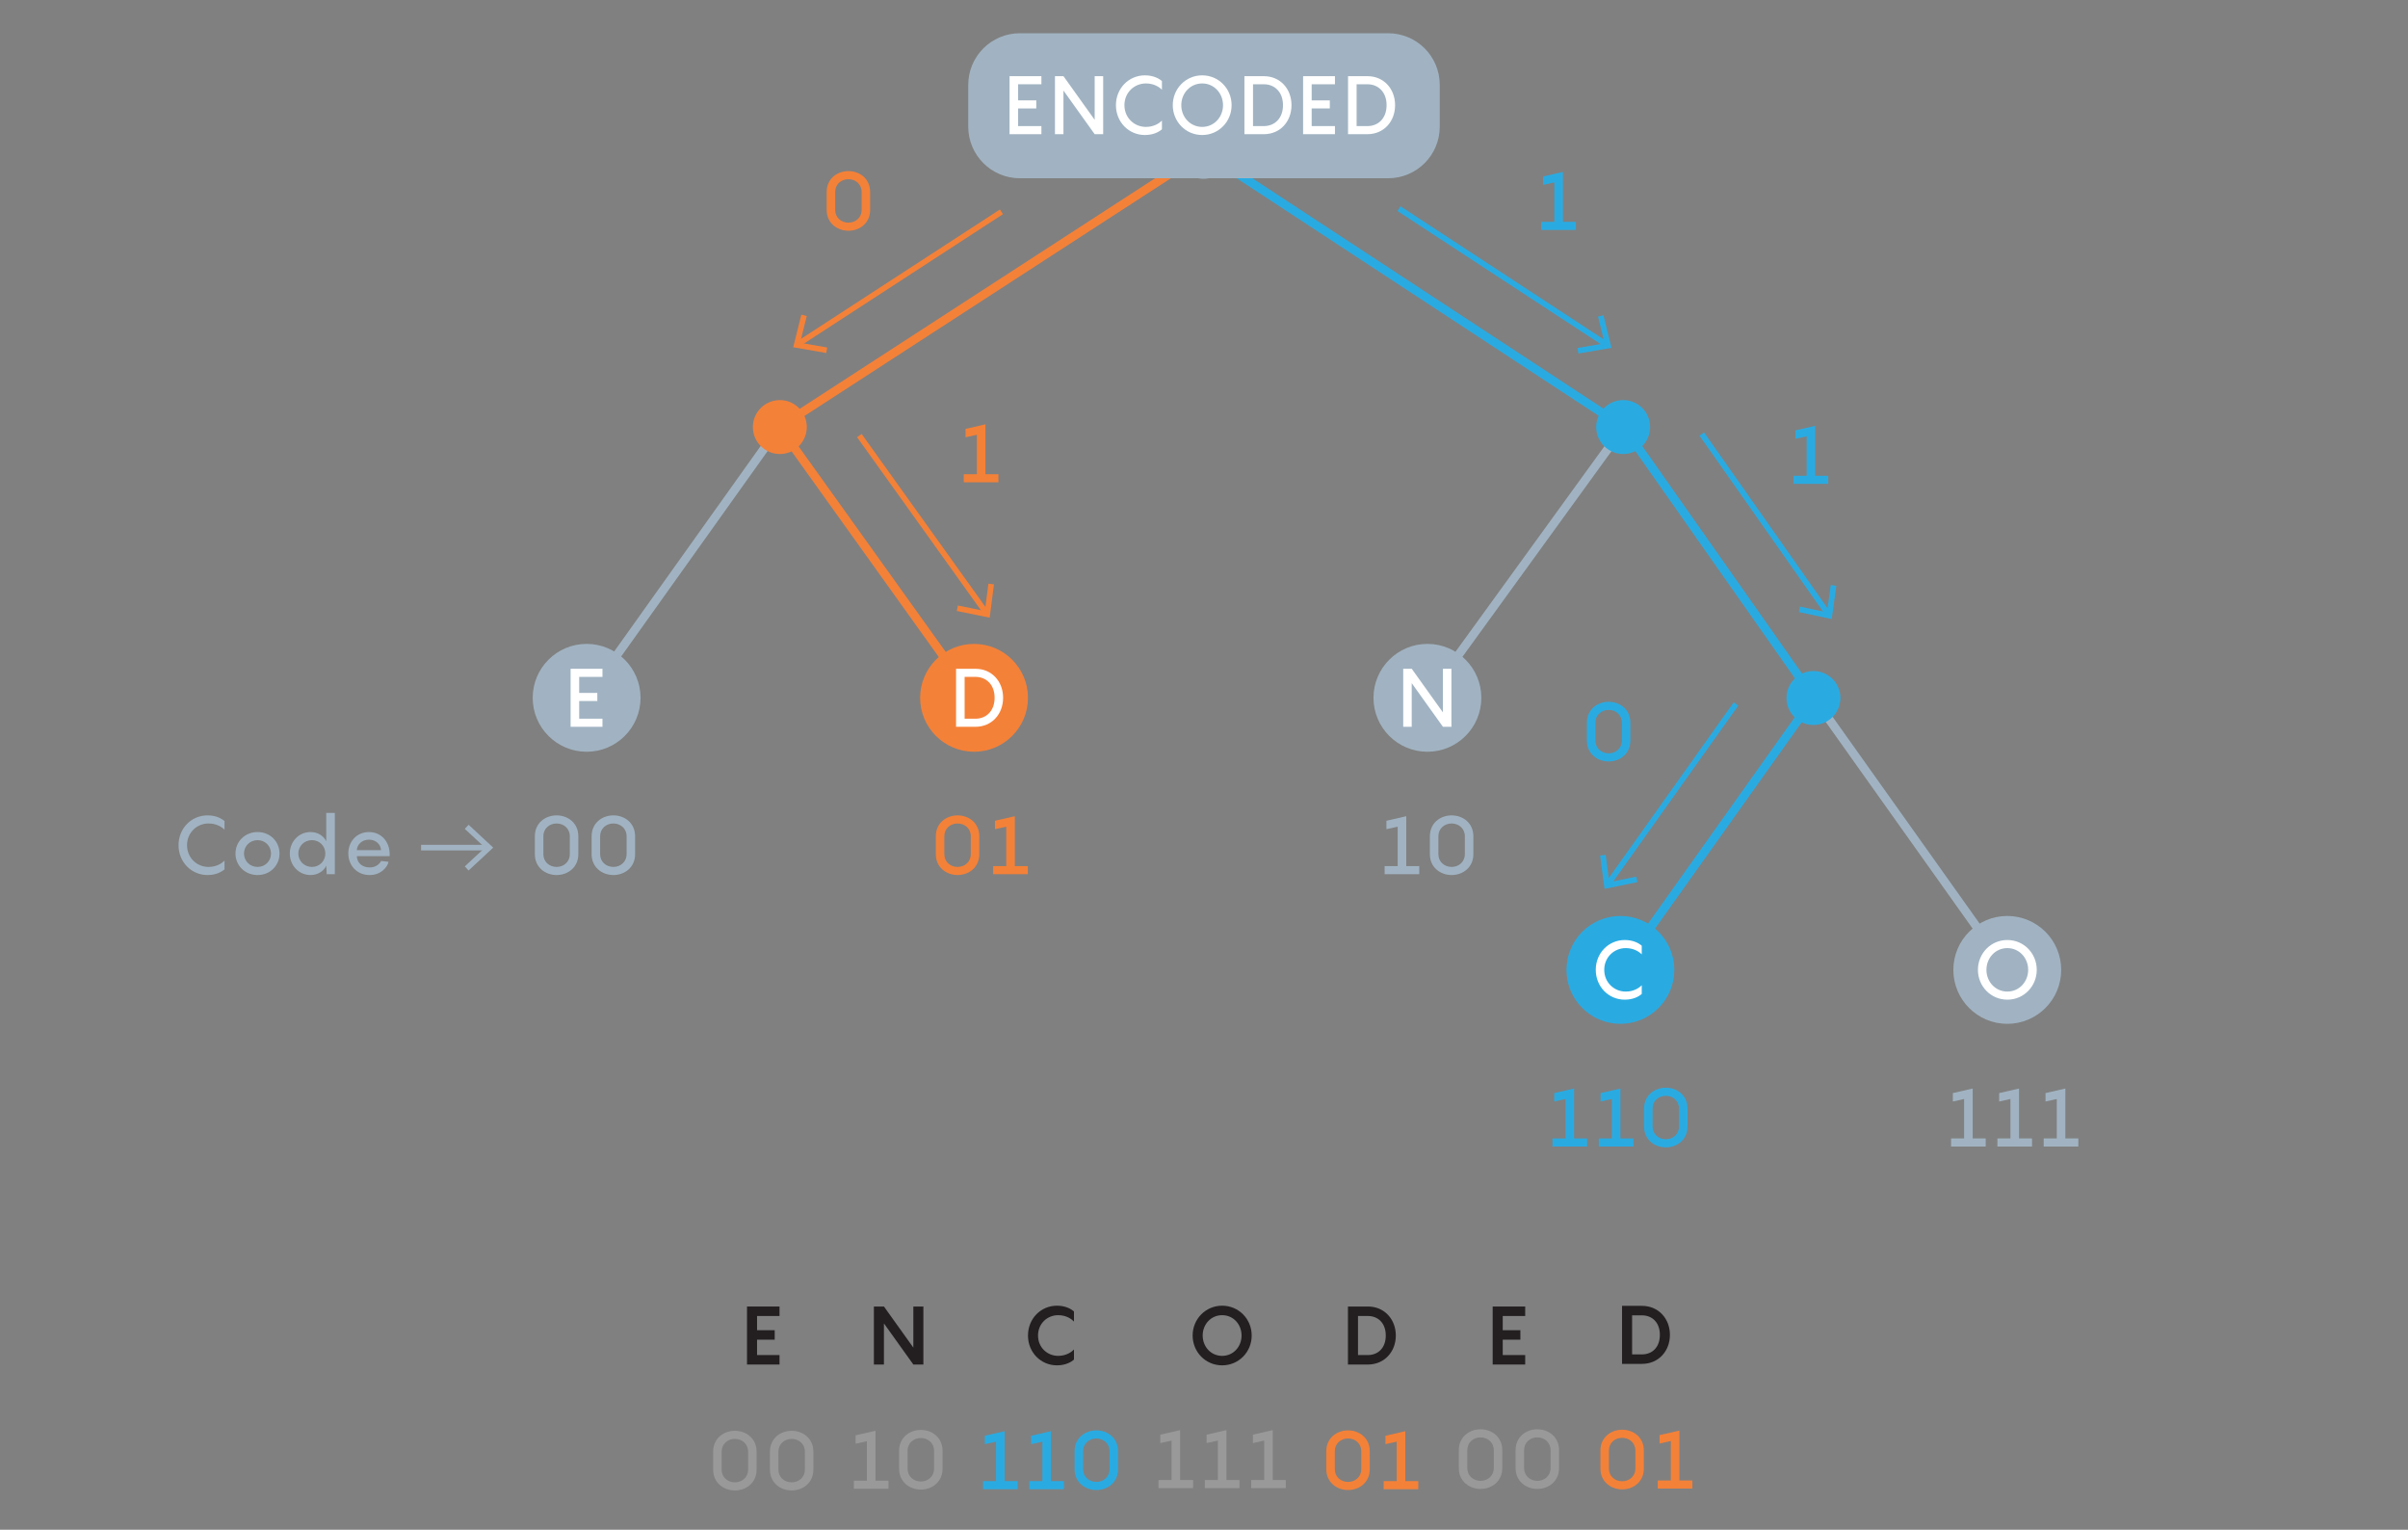 <?xml version="1.0" encoding="utf-8"?>
<!-- Generator: Adobe Illustrator 27.5.0, SVG Export Plug-In . SVG Version: 6.00 Build 0)  -->
<svg version="1.1" xmlns="http://www.w3.org/2000/svg" xmlns:xlink="http://www.w3.org/1999/xlink" x="0px" y="0px" width="560px"
	 height="355.656px" viewBox="0 0 560 355.656" style="enable-background:new 0 0 560 355.656;" xml:space="preserve">
<rect x="0" y="0" width="560" height="355.656" fill="#808080" stroke="none"/>
<style type="text/css">
	.st0{fill:none;stroke:#A1B3C2;stroke-width:2;stroke-miterlimit:10;}
	.st1{fill:none;stroke:#29ABE2;stroke-width:2;stroke-miterlimit:10;}
	.st2{fill:none;stroke:#29ABE2;stroke-width:1.3;stroke-miterlimit:10;}
	.st3{fill:#29ABE2;}
	.st4{fill:none;stroke:#F48138;stroke-width:2;stroke-miterlimit:10;}
	.st5{fill:none;stroke:#F48138;stroke-width:1.3;stroke-miterlimit:10;}
	.st6{fill:#F48138;}
	.st7{fill:#A1B3C2;}
	.st8{fill:#FFFFFF;}
	.st9{fill:none;stroke:#A1B3C2;stroke-width:1.3;stroke-miterlimit:10;}
	.st10{display:none;}
	.st11{fill:#231F20;}
	.st12{fill:#999999;}
	.st13{fill:#363636;}
	.st14{display:inline;}
	.st15{fill:#F7D426;}
	.st16{fill:none;stroke:#F7D426;stroke-miterlimit:10;}
	.st17{fill:#FF00FF;}
	.st18{display:inline;fill:none;stroke:#FF00FF;stroke-miterlimit:10;}
	.st19{display:inline;fill:none;stroke:#FF00FF;stroke-width:0.25;stroke-miterlimit:10;}
	.st20{display:inline;fill:#FF00FF;}
	.st21{display:inline;fill:none;stroke:#F7D426;stroke-miterlimit:10;}
	.st22{fill:none;stroke:#FF8600;stroke-miterlimit:10;}
	.st23{fill:#FF8600;}
	.st24{fill:none;stroke:#FF00FF;stroke-miterlimit:10;}
	.st25{fill:none;stroke:#29ABE2;stroke-miterlimit:10;}
	.st26{display:inline;fill:#FFFFFF;}
</style>
<g id="Graphic">
	<line class="st0" x1="421.821" y1="162.238" x2="466.807" y2="225.493"/>
	<line class="st1" x1="280" y1="35.26" x2="377.595" y2="99.288"/>
	<g>
		<g>
			<line class="st2" x1="325.346" y1="48.511" x2="373.586" y2="80.099"/>
			<g>
				<polygon class="st3" points="367.07,82.188 366.85,80.905 373.168,79.827 371.631,73.603 372.895,73.293 
					374.765,80.873 				"/>
			</g>
		</g>
	</g>
	<line class="st1" x1="377.595" y1="99.288" x2="421.821" y2="162.238"/>
	<g>
		<g>
			<line class="st2" x1="395.762" y1="100.913" x2="425.171" y2="142.773"/>
			<g>
				<polygon class="st3" points="418.345,142.305 418.614,141.032 424.883,142.365 425.756,136.014 
					427.045,136.192 425.981,143.927 				"/>
			</g>
		</g>
	</g>
	<line class="st4" x1="280" y1="35.26" x2="181.272" y2="99.288"/>
	<g>
		<g>
			<line class="st5" x1="232.89" y1="49.249" x2="185.646" y2="79.964"/>
			<g>
				<polygon class="st6" points="186.359,73.159 187.622,73.474 186.064,79.691 192.379,80.791 192.155,82.073 
					184.463,80.732 				"/>
			</g>
		</g>
	</g>
	<line class="st4" x1="181.272" y1="99.288" x2="226.343" y2="162.238"/>
	<g>
		<g>
			<line class="st5" x1="199.847" y1="101.265" x2="229.339" y2="142.456"/>
			<g>
				<polygon class="st6" points="222.509,142.049 222.767,140.774 229.048,142.051 229.863,135.692 
					231.154,135.859 230.159,143.603 				"/>
			</g>
		</g>
	</g>
	<line class="st0" x1="377.595" y1="99.288" x2="331.956" y2="162.238"/>
	<line class="st0" x1="181.272" y1="99.288" x2="136.372" y2="162.238"/>
	<line class="st1" x1="421.821" y1="162.238" x2="376.836" y2="225.493"/>
	<g>
		<g>
			<line class="st2" x1="403.716" y1="163.67" x2="373.96" y2="205.511"/>
			<g>
				<polygon class="st3" points="372.123,198.919 373.413,198.748 374.248,205.104 380.526,203.807 
					380.788,205.081 373.142,206.659 				"/>
			</g>
		</g>
	</g>
	<g>
		<circle class="st6" cx="181.358" cy="99.288" r="6.269"/>
	</g>
	<g>
		<circle class="st7" cx="279.885" cy="35.297" r="6.269"/>
	</g>
	<g>
		<circle class="st3" cx="377.479" cy="99.285" r="6.269"/>
	</g>
	<g>
		<circle class="st3" cx="421.732" cy="162.279" r="6.269"/>
	</g>
	<g>
		<path class="st7" d="M134.492,194.413v4.179c0,3.059-2.412,4.844-5.053,4.844
			c-2.622,0-5.054-1.786-5.054-4.844v-4.179c0-3.059,2.432-4.844,5.054-4.844
			C132.08,189.569,134.492,191.355,134.492,194.413z M132.516,198.593v-4.179
			c0-1.786-1.405-2.964-3.077-2.964c-1.672,0-3.078,1.178-3.078,2.964v4.179
			c0,1.786,1.406,2.963,3.078,2.963C131.111,201.556,132.516,200.378,132.516,198.593z"/>
		<path class="st7" d="M147.696,194.413v4.179c0,3.059-2.412,4.844-5.053,4.844
			c-2.622,0-5.054-1.786-5.054-4.844v-4.179c0-3.059,2.432-4.844,5.054-4.844
			C145.284,189.569,147.696,191.355,147.696,194.413z M145.721,198.593v-4.179
			c0-1.786-1.405-2.964-3.077-2.964s-3.078,1.178-3.078,2.964v4.179c0,1.786,1.406,2.963,3.078,2.963
			S145.721,200.378,145.721,198.593z"/>
	</g>
	<g>
		<path class="st7" d="M48.492,191.45c-2.717,0-4.996,2.128-4.996,5.053c0,2.926,2.279,5.053,4.996,5.053
			c1.899,0,3.135-0.874,3.724-1.462v2.014c-0.665,0.589-1.976,1.33-3.951,1.33
			c-3.781,0-6.744-3.04-6.744-6.934s2.963-6.934,6.744-6.934c1.976,0,3.286,0.741,3.951,1.33v2.014
			C51.627,192.304,50.391,191.45,48.492,191.45z"/>
		<path class="st7" d="M54.764,198.441c0-2.755,2.165-4.997,5.148-4.997c2.944,0,5.091,2.242,5.091,4.997
			c0,2.754-2.146,4.996-5.091,4.996C56.929,203.437,54.764,201.195,54.764,198.441z M63.027,198.441
			c0-1.71-1.33-3.116-3.115-3.116c-1.824,0-3.173,1.406-3.173,3.116
			c0,1.709,1.349,3.115,3.173,3.115C61.697,201.556,63.027,200.15,63.027,198.441z"/>
		<path class="st7" d="M72.224,193.444c1.729,0,3.097,0.95,3.647,2.166v-6.611h1.994v14.248h-1.88
			l-0.114-1.995c-0.551,1.235-1.919,2.185-3.647,2.185c-2.755,0-4.825-2.242-4.825-4.996
			C67.399,195.686,69.47,193.444,72.224,193.444z M72.548,201.556c1.785,0,3.115-1.406,3.115-3.115
			c0-1.71-1.33-3.116-3.115-3.116c-1.824,0-3.173,1.406-3.173,3.116
			C69.375,200.15,70.723,201.556,72.548,201.556z"/>
		<path class="st7" d="M90.615,199.049h-7.637c0.057,1.481,1.159,2.622,3.002,2.622
			c1.387,0,2.26-0.76,2.659-1.501l1.729,0.19c-0.323,1.33-1.823,3.078-4.407,3.078
			c-2.926,0-4.958-2.185-4.958-5.053c0-2.679,1.919-4.939,4.806-4.939c2.964,0,4.807,2.375,4.807,5.11
			V199.049z M82.978,197.662h5.642c-0.075-1.292-1.14-2.451-2.812-2.451
			C84.194,195.211,83.055,196.313,82.978,197.662z"/>
	</g>
	<g>
		<path class="st6" d="M227.741,194.413v4.179c0,3.059-2.412,4.844-5.053,4.844
			c-2.622,0-5.054-1.786-5.054-4.844v-4.179c0-3.059,2.432-4.844,5.054-4.844
			C225.329,189.569,227.741,191.355,227.741,194.413z M225.765,198.593v-4.179
			c0-1.786-1.405-2.964-3.077-2.964s-3.078,1.178-3.078,2.964v4.179c0,1.786,1.406,2.963,3.078,2.963
			S225.765,200.378,225.765,198.593z"/>
		<path class="st6" d="M239.026,201.366v1.881h-8.055v-1.881h3.04v-9.175l-2.622,0.589v-1.957l4.616-1.063
			v11.607H239.026z"/>
	</g>
	<g>
		<path class="st6" d="M202.357,44.622v4.179c0,3.059-2.412,4.844-5.053,4.844
			c-2.622,0-5.054-1.786-5.054-4.844v-4.179c0-3.059,2.432-4.844,5.054-4.844
			C199.945,39.778,202.357,41.564,202.357,44.622z M200.382,48.802v-4.179
			c0-1.786-1.405-2.964-3.077-2.964s-3.078,1.178-3.078,2.964v4.179c0,1.786,1.406,2.963,3.078,2.963
			S200.382,50.587,200.382,48.802z"/>
	</g>
	<g>
		<path class="st3" d="M366.489,51.575v1.881h-8.055V51.575h3.04v-9.175l-2.622,0.589v-1.957l4.616-1.063
			V51.575H366.489z"/>
	</g>
	<g>
		<path class="st3" d="M379.152,168.007v4.179c0,3.059-2.412,4.844-5.053,4.844
			c-2.622,0-5.054-1.786-5.054-4.844v-4.179c0-3.059,2.432-4.844,5.054-4.844
			C376.74,163.162,379.152,164.948,379.152,168.007z M377.177,172.186v-4.179
			c0-1.786-1.405-2.964-3.077-2.964s-3.078,1.178-3.078,2.964v4.179c0,1.786,1.406,2.963,3.078,2.963
			S377.177,173.971,377.177,172.186z"/>
	</g>
	<g>
		<path class="st6" d="M232.19,110.254v1.881h-8.055v-1.881h3.04v-9.175l-2.622,0.589v-1.957l4.616-1.063
			v11.607H232.19z"/>
	</g>
	<g>
		<path class="st3" d="M425.166,110.607v1.881h-8.055v-1.881h3.039v-9.175l-2.621,0.589v-1.957l4.615-1.063
			v11.607H425.166z"/>
	</g>
	<g>
		<path class="st3" d="M369.093,264.679v1.881h-8.055v-1.881h3.04v-9.175l-2.622,0.589v-1.957l4.616-1.063
			v11.607H369.093z"/>
		<path class="st3" d="M379.866,264.679v1.881h-8.055v-1.881h3.04v-9.175l-2.622,0.589v-1.957l4.616-1.063
			v11.607H379.866z"/>
		<path class="st3" d="M392.444,257.726v4.179c0,3.059-2.412,4.844-5.053,4.844
			c-2.622,0-5.054-1.786-5.054-4.844v-4.179c0-3.059,2.432-4.844,5.054-4.844
			C390.032,252.882,392.444,254.668,392.444,257.726z M390.469,261.906v-4.179
			c0-1.786-1.405-2.964-3.077-2.964s-3.078,1.178-3.078,2.964v4.179c0,1.786,1.406,2.963,3.078,2.963
			S390.469,263.691,390.469,261.906z"/>
	</g>
	<g>
		<path class="st7" d="M461.789,264.679v1.881h-8.055v-1.881h3.04v-9.175l-2.622,0.589v-1.957l4.616-1.063
			v11.607H461.789z"/>
		<path class="st7" d="M472.562,264.679v1.881h-8.055v-1.881h3.04v-9.175l-2.622,0.589v-1.957l4.616-1.063
			v11.607H472.562z"/>
		<path class="st7" d="M483.336,264.679v1.881h-8.055v-1.881h3.04v-9.175l-2.622,0.589v-1.957l4.616-1.063
			v11.607H483.336z"/>
	</g>
	<g>
		<path class="st7" d="M330.06,201.366v1.881h-8.055v-1.881h3.04v-9.175l-2.622,0.589v-1.957l4.616-1.063
			v11.607H330.06z"/>
		<path class="st7" d="M342.639,194.413v4.179c0,3.059-2.412,4.844-5.053,4.844
			c-2.622,0-5.054-1.786-5.054-4.844v-4.179c0-3.059,2.432-4.844,5.054-4.844
			C340.226,189.569,342.639,191.355,342.639,194.413z M340.663,198.593v-4.179
			c0-1.786-1.405-2.964-3.077-2.964s-3.078,1.178-3.078,2.964v4.179c0,1.786,1.406,2.963,3.078,2.963
			S340.663,200.378,340.663,198.593z"/>
	</g>
	<g>
		<circle class="st7" cx="136.423" cy="162.238" r="12.538"/>
		<g>
			<g>
				<path class="st8" d="M134.694,157.361v3.742h4.218v1.881h-4.218v4.104h5.414v1.881h-7.408v-13.488h7.408
					v1.881H134.694z"/>
			</g>
		</g>
	</g>
	<g>
		<circle class="st6" cx="226.524" cy="162.238" r="12.538"/>
		<g>
			<g>
				<path class="st8" d="M233.279,162.231c0,3.78-2.604,6.744-6.439,6.744h-4.502v-13.488h4.502
					C230.676,155.487,233.279,158.45,233.279,162.231z M231.303,162.231
					c0-3.039-1.918-4.863-4.463-4.863h-2.508v9.727h2.508
					C229.385,167.094,231.303,165.271,231.303,162.231z"/>
			</g>
		</g>
	</g>
	<g>
		<circle class="st7" cx="331.956" cy="162.238" r="12.538"/>
		<g>
			<g>
				<path class="st8" d="M337.541,155.48v13.488h-1.977l-7.256-10.145v10.145h-1.977v-13.488h1.977
					l7.256,10.145v-10.145H337.541z"/>
			</g>
		</g>
	</g>
	<g>
		<circle class="st3" cx="376.836" cy="225.493" r="12.538"/>
		<g>
			<g>
				<path class="st8" d="M378.079,220.426c-2.717,0-4.996,2.127-4.996,5.053s2.279,5.054,4.996,5.054
					c1.899,0,3.135-0.874,3.724-1.463v2.014c-0.665,0.589-1.976,1.33-3.951,1.33
					c-3.781,0-6.744-3.04-6.744-6.935s2.963-6.934,6.744-6.934c1.976,0,3.286,0.74,3.951,1.329
					v2.014C381.214,221.281,379.978,220.426,378.079,220.426z"/>
			</g>
		</g>
	</g>
	<g>
		<circle class="st7" cx="466.807" cy="225.493" r="12.538"/>
		<g>
			<g>
				<path class="st8" d="M459.986,225.479c0-3.818,2.982-6.934,6.839-6.934
					c3.837,0,6.839,3.115,6.839,6.934s-3.002,6.935-6.839,6.935
					C462.969,232.413,459.986,229.297,459.986,225.479z M471.669,225.479c0-2.755-2.07-5.053-4.844-5.053
					c-2.793,0-4.863,2.298-4.863,5.053s2.07,5.054,4.863,5.054
					C469.598,230.533,471.669,228.234,471.669,225.479z"/>
			</g>
		</g>
	</g>
	<g>
		<g>
			<line class="st9" x1="97.932" y1="197.064" x2="113.287" y2="197.064"/>
			<g>
				<polygon class="st7" points="108.979,202.381 108.092,201.429 112.788,197.065 108.092,192.701 
					108.979,191.748 114.697,197.065 				"/>
			</g>
		</g>
	</g>
	<g>
		<path class="st7" d="M322.827,41.442H237.173c-6.627,0-12-5.373-12-12v-9.711c0-6.627,5.373-12,12-12h85.654
			c6.627,0,12,5.373,12,12v9.711C334.827,36.069,329.454,41.442,322.827,41.442z"/>
		<g>
			<g>
				<path class="st8" d="M236.774,19.59v3.743h4.218v1.881h-4.218v4.103h5.414v1.881h-7.408V17.71h7.408
					v1.88H236.774z"/>
				<path class="st8" d="M256.552,17.71v13.488h-1.977l-7.257-10.145v10.145h-1.976V17.71h1.976
					l7.257,10.145V17.71H256.552z"/>
				<path class="st8" d="M266.49,19.4c-2.717,0-4.996,2.128-4.996,5.053c0,2.926,2.279,5.053,4.996,5.053
					c1.899,0,3.135-0.874,3.724-1.462v2.014c-0.665,0.589-1.976,1.33-3.951,1.33
					c-3.781,0-6.744-3.04-6.744-6.934c0-3.894,2.963-6.934,6.744-6.934
					c1.976,0,3.286,0.741,3.951,1.33v2.014C269.625,20.255,268.389,19.4,266.49,19.4z"/>
				<path class="st8" d="M272.742,24.453c0-3.818,2.982-6.934,6.839-6.934c3.837,0,6.839,3.116,6.839,6.934
					s-3.002,6.934-6.839,6.934C275.724,31.387,272.742,28.272,272.742,24.453z M284.425,24.453
					c0-2.754-2.07-5.053-4.844-5.053c-2.793,0-4.863,2.299-4.863,5.053
					c0,2.755,2.07,5.053,4.863,5.053C282.354,29.507,284.425,27.208,284.425,24.453z"/>
				<path class="st8" d="M300.348,24.453c0,3.781-2.604,6.744-6.44,6.744h-4.502V17.71h4.502
					C297.744,17.71,300.348,20.673,300.348,24.453z M298.371,24.453c0-3.04-1.918-4.863-4.464-4.863
					h-2.508v9.727h2.508C296.453,29.317,298.371,27.493,298.371,24.453z"/>
				<path class="st8" d="M305.042,19.59v3.743h4.218v1.881h-4.218v4.103h5.414v1.881h-7.408V17.71h7.408
					v1.88H305.042z"/>
				<path class="st8" d="M324.439,24.453c0,3.781-2.604,6.744-6.44,6.744h-4.502V17.71h4.502
					C321.836,17.71,324.439,20.673,324.439,24.453z M322.463,24.453c0-3.04-1.918-4.863-4.464-4.863
					h-2.508v9.727h2.508C320.545,29.317,322.463,27.493,322.463,24.453z"/>
			</g>
		</g>
	</g>
</g>
<g id="Layer_1" class="st10">
</g>
<g id="Text">
	<g>
		<g>
			<g>
				<g>
					<g>
						<g>
							<path class="st11" d="M176.06,305.957v3.305h4.104v2.204h-4.104v3.571h5.224v2.204h-7.561v-13.488
								h7.561v2.204H176.06z"/>
						</g>
					</g>
				</g>
			</g>
			<g>
				<g>
					<path class="st12" d="M175.955,337.493v4.179c0,3.059-2.412,4.844-5.053,4.844
						c-2.622,0-5.054-1.786-5.054-4.844v-4.179c0-3.059,2.432-4.845,5.054-4.845
						C173.543,332.649,175.955,334.435,175.955,337.493z M173.979,341.673v-4.179
						c0-1.786-1.405-2.964-3.077-2.964s-3.078,1.178-3.078,2.964v4.179
						c0,1.786,1.406,2.963,3.078,2.963S173.979,343.458,173.979,341.673z"/>
					<path class="st12" d="M189.159,337.493v4.179c0,3.059-2.412,4.844-5.053,4.844
						c-2.622,0-5.054-1.786-5.054-4.844v-4.179c0-3.059,2.432-4.845,5.054-4.845
						C186.747,332.649,189.159,334.435,189.159,337.493z M187.183,341.673v-4.179
						c0-1.786-1.405-2.964-3.077-2.964s-3.078,1.178-3.078,2.964v4.179
						c0,1.786,1.406,2.963,3.078,2.963S187.183,343.458,187.183,341.673z"/>
				</g>
			</g>
		</g>
		<g>
			<g>
				<g>
					<g>
						<g>
							<path class="st11" d="M214.743,303.754v13.488h-2.337l-6.839-9.556v9.556h-2.337v-13.488h2.337
								l6.839,9.555v-9.555H214.743z"/>
						</g>
					</g>
				</g>
			</g>
			<g>
				<g>
					<path class="st12" d="M206.621,344.242v1.881h-8.055V344.242h3.04v-9.175l-2.622,0.589v-1.957
						l4.616-1.063V344.242H206.621z"/>
					<path class="st12" d="M219.199,337.289v4.179c0,3.059-2.412,4.844-5.053,4.844
						c-2.622,0-5.054-1.786-5.054-4.844v-4.179c0-3.059,2.432-4.845,5.054-4.845
						C216.787,332.445,219.199,334.231,219.199,337.289z M217.223,341.469v-4.179
						c0-1.786-1.405-2.964-3.077-2.964s-3.078,1.178-3.078,2.964v4.179
						c0,1.786,1.406,2.963,3.078,2.963S217.223,343.254,217.223,341.469z"/>
				</g>
			</g>
		</g>
		<g>
			<g>
				<g>
					<g>
						<g>
							<path class="st11" d="M246.093,305.767c-2.545,0-4.691,1.957-4.691,4.73
								c0,2.774,2.146,4.73,4.691,4.73c1.938,0,3.192-0.969,3.667-1.482v2.356
								c-0.589,0.513-1.899,1.33-3.951,1.33c-3.762,0-6.744-3.021-6.744-6.934
								c0-3.913,2.982-6.934,6.744-6.934c2.052,0,3.362,0.817,3.951,1.33v2.355
								C249.265,306.717,248.031,305.767,246.093,305.767z"/>
						</g>
					</g>
				</g>
			</g>
			<g>
				<g>
					<path class="st3" d="M236.659,344.347v1.881h-8.055v-1.881h3.04v-9.175l-2.622,0.589v-1.957
						l4.616-1.063v11.607H236.659z"/>
					<path class="st3" d="M247.432,344.347v1.881h-8.055v-1.881h3.04v-9.175l-2.622,0.589v-1.957
						l4.616-1.063v11.607H247.432z"/>
					<path class="st3" d="M260.011,337.395v4.179c0,3.059-2.412,4.844-5.053,4.844
						c-2.622,0-5.054-1.786-5.054-4.844v-4.179c0-3.059,2.432-4.845,5.054-4.845
						C257.598,332.55,260.011,334.336,260.011,337.395z M258.035,341.574v-4.179
						c0-1.786-1.405-2.964-3.077-2.964c-1.672,0-3.078,1.178-3.078,2.964v4.179
						c0,1.786,1.406,2.963,3.078,2.963C256.63,344.537,258.035,343.36,258.035,341.574z"/>
				</g>
			</g>
		</g>
		<g>
			<g>
				<g>
					<g>
						<g>
							<path class="st11" d="M277.358,310.497c0-3.837,3.021-6.934,6.857-6.934
								c3.856,0,6.877,3.097,6.877,6.934s-3.021,6.934-6.877,6.934
								C280.379,317.431,277.358,314.335,277.358,310.497z M288.737,310.497
								c0-2.583-1.899-4.73-4.521-4.73c-2.621,0-4.521,2.146-4.521,4.73
								c0,2.584,1.899,4.73,4.521,4.73C286.838,315.228,288.737,313.081,288.737,310.497z"/>
						</g>
					</g>
				</g>
			</g>
			<g>
				<g>
					<path class="st12" d="M277.472,344.094v1.881h-8.055v-1.881h3.04v-9.175l-2.622,0.589v-1.957
						l4.616-1.063v11.607H277.472z"/>
					<path class="st12" d="M288.245,344.094v1.881h-8.055v-1.881h3.04v-9.175l-2.622,0.589v-1.957
						l4.616-1.063v11.607H288.245z"/>
					<path class="st12" d="M299.018,344.094v1.881h-8.055v-1.881h3.04v-9.175l-2.622,0.589v-1.957
						l4.616-1.063v11.607H299.018z"/>
				</g>
			</g>
		</g>
		<g>
			<g>
				<g>
					<g>
						<g>
							<path class="st11" d="M324.61,310.497c0,3.781-2.66,6.744-6.497,6.744h-4.636v-13.488h4.636
								C321.95,303.754,324.61,306.717,324.61,310.497z M322.273,310.497
								c0-2.925-1.824-4.54-4.16-4.54h-2.299v9.081h2.299
								C320.449,315.038,322.273,313.423,322.273,310.497z"/>
						</g>
					</g>
				</g>
			</g>
			<g>
				<g>
					<path class="st6" d="M318.549,337.395v4.179c0,3.059-2.412,4.844-5.053,4.844
						c-2.622,0-5.054-1.786-5.054-4.844v-4.179c0-3.059,2.432-4.845,5.054-4.845
						C316.137,332.55,318.549,334.336,318.549,337.395z M316.573,341.574v-4.179
						c0-1.786-1.405-2.964-3.077-2.964s-3.078,1.178-3.078,2.964v4.179
						c0,1.786,1.406,2.963,3.078,2.963S316.573,343.36,316.573,341.574z"/>
					<path class="st6" d="M329.834,344.347v1.881h-8.055v-1.881h3.04v-9.175l-2.622,0.589v-1.957
						l4.616-1.063v11.607H329.834z"/>
				</g>
			</g>
		</g>
		<g>
			<g>
				<g>
					<g>
						<g>
							<path class="st11" d="M349.473,305.957v3.305h4.104v2.204h-4.104v3.571h5.224v2.204h-7.561v-13.488
								h7.561v2.204H349.473z"/>
						</g>
					</g>
				</g>
			</g>
			<g>
				<g>
					<path class="st12" d="M349.366,337.141v4.179c0,3.059-2.412,4.844-5.053,4.844
						c-2.622,0-5.054-1.786-5.054-4.844v-4.179c0-3.059,2.432-4.845,5.054-4.845
						C346.954,332.297,349.366,334.083,349.366,337.141z M347.39,341.321v-4.179
						c0-1.786-1.405-2.964-3.077-2.964s-3.078,1.178-3.078,2.964v4.179
						c0,1.786,1.406,2.963,3.078,2.963S347.39,343.106,347.39,341.321z"/>
					<path class="st12" d="M362.57,337.141v4.179c0,3.059-2.412,4.844-5.053,4.844
						c-2.622,0-5.054-1.786-5.054-4.844v-4.179c0-3.059,2.432-4.845,5.054-4.845
						C360.158,332.297,362.57,334.083,362.57,337.141z M360.595,341.321v-4.179
						c0-1.786-1.405-2.964-3.077-2.964s-3.078,1.178-3.078,2.964v4.179
						c0,1.786,1.406,2.963,3.078,2.963S360.595,343.106,360.595,341.321z"/>
				</g>
			</g>
		</g>
		<g>
			<g>
				<g>
					<g>
						<g>
							<path class="st11" d="M388.354,310.346c0,3.781-2.66,6.744-6.497,6.744h-4.636v-13.488h4.636
								C385.694,303.603,388.354,306.566,388.354,310.346z M386.017,310.346
								c0-2.925-1.824-4.54-4.16-4.54h-2.299v9.081h2.299
								C384.193,314.887,386.017,313.272,386.017,310.346z"/>
						</g>
					</g>
				</g>
			</g>
			<g>
				<g>
					<path class="st6" d="M382.293,337.244v4.179c0,3.059-2.412,4.844-5.053,4.844
						c-2.622,0-5.054-1.786-5.054-4.844v-4.179c0-3.059,2.432-4.845,5.054-4.845
						C379.881,332.399,382.293,334.185,382.293,337.244z M380.317,341.423v-4.179
						c0-1.786-1.405-2.964-3.077-2.964s-3.078,1.178-3.078,2.964v4.179
						c0,1.786,1.406,2.963,3.078,2.963S380.317,343.209,380.317,341.423z"/>
					<path class="st6" d="M393.578,344.197v1.881h-8.055v-1.881h3.04v-9.175l-2.622,0.589v-1.957
						l4.616-1.063v11.607H393.578z"/>
				</g>
			</g>
		</g>
	</g>
</g>
<g id="Annotations" class="st10">
	<rect y="21.97" class="st19" width="24" height="1148.262"/>
	<rect x="536" y="21.97" class="st19" width="24" height="1148.262"/>
	<rect x="-0.058" y="22.83" class="st19" width="560.024" height="30"/>
	<rect x="69.266" y="233.62" class="st20" width="38" height="38"/>
	<rect x="69.266" y="272.157" class="st20" width="38" height="38"/>
	<g class="st14">
		<g>
			<line class="st24" x1="223.607" y1="-15.359" x2="223.607" y2="50.018"/>
			<g>
				<polygon class="st17" points="219.517,46.704 220.25,46.022 223.606,49.634 226.963,46.022 
					227.696,46.704 223.606,51.102 				"/>
			</g>
		</g>
	</g>
</g>
</svg>
